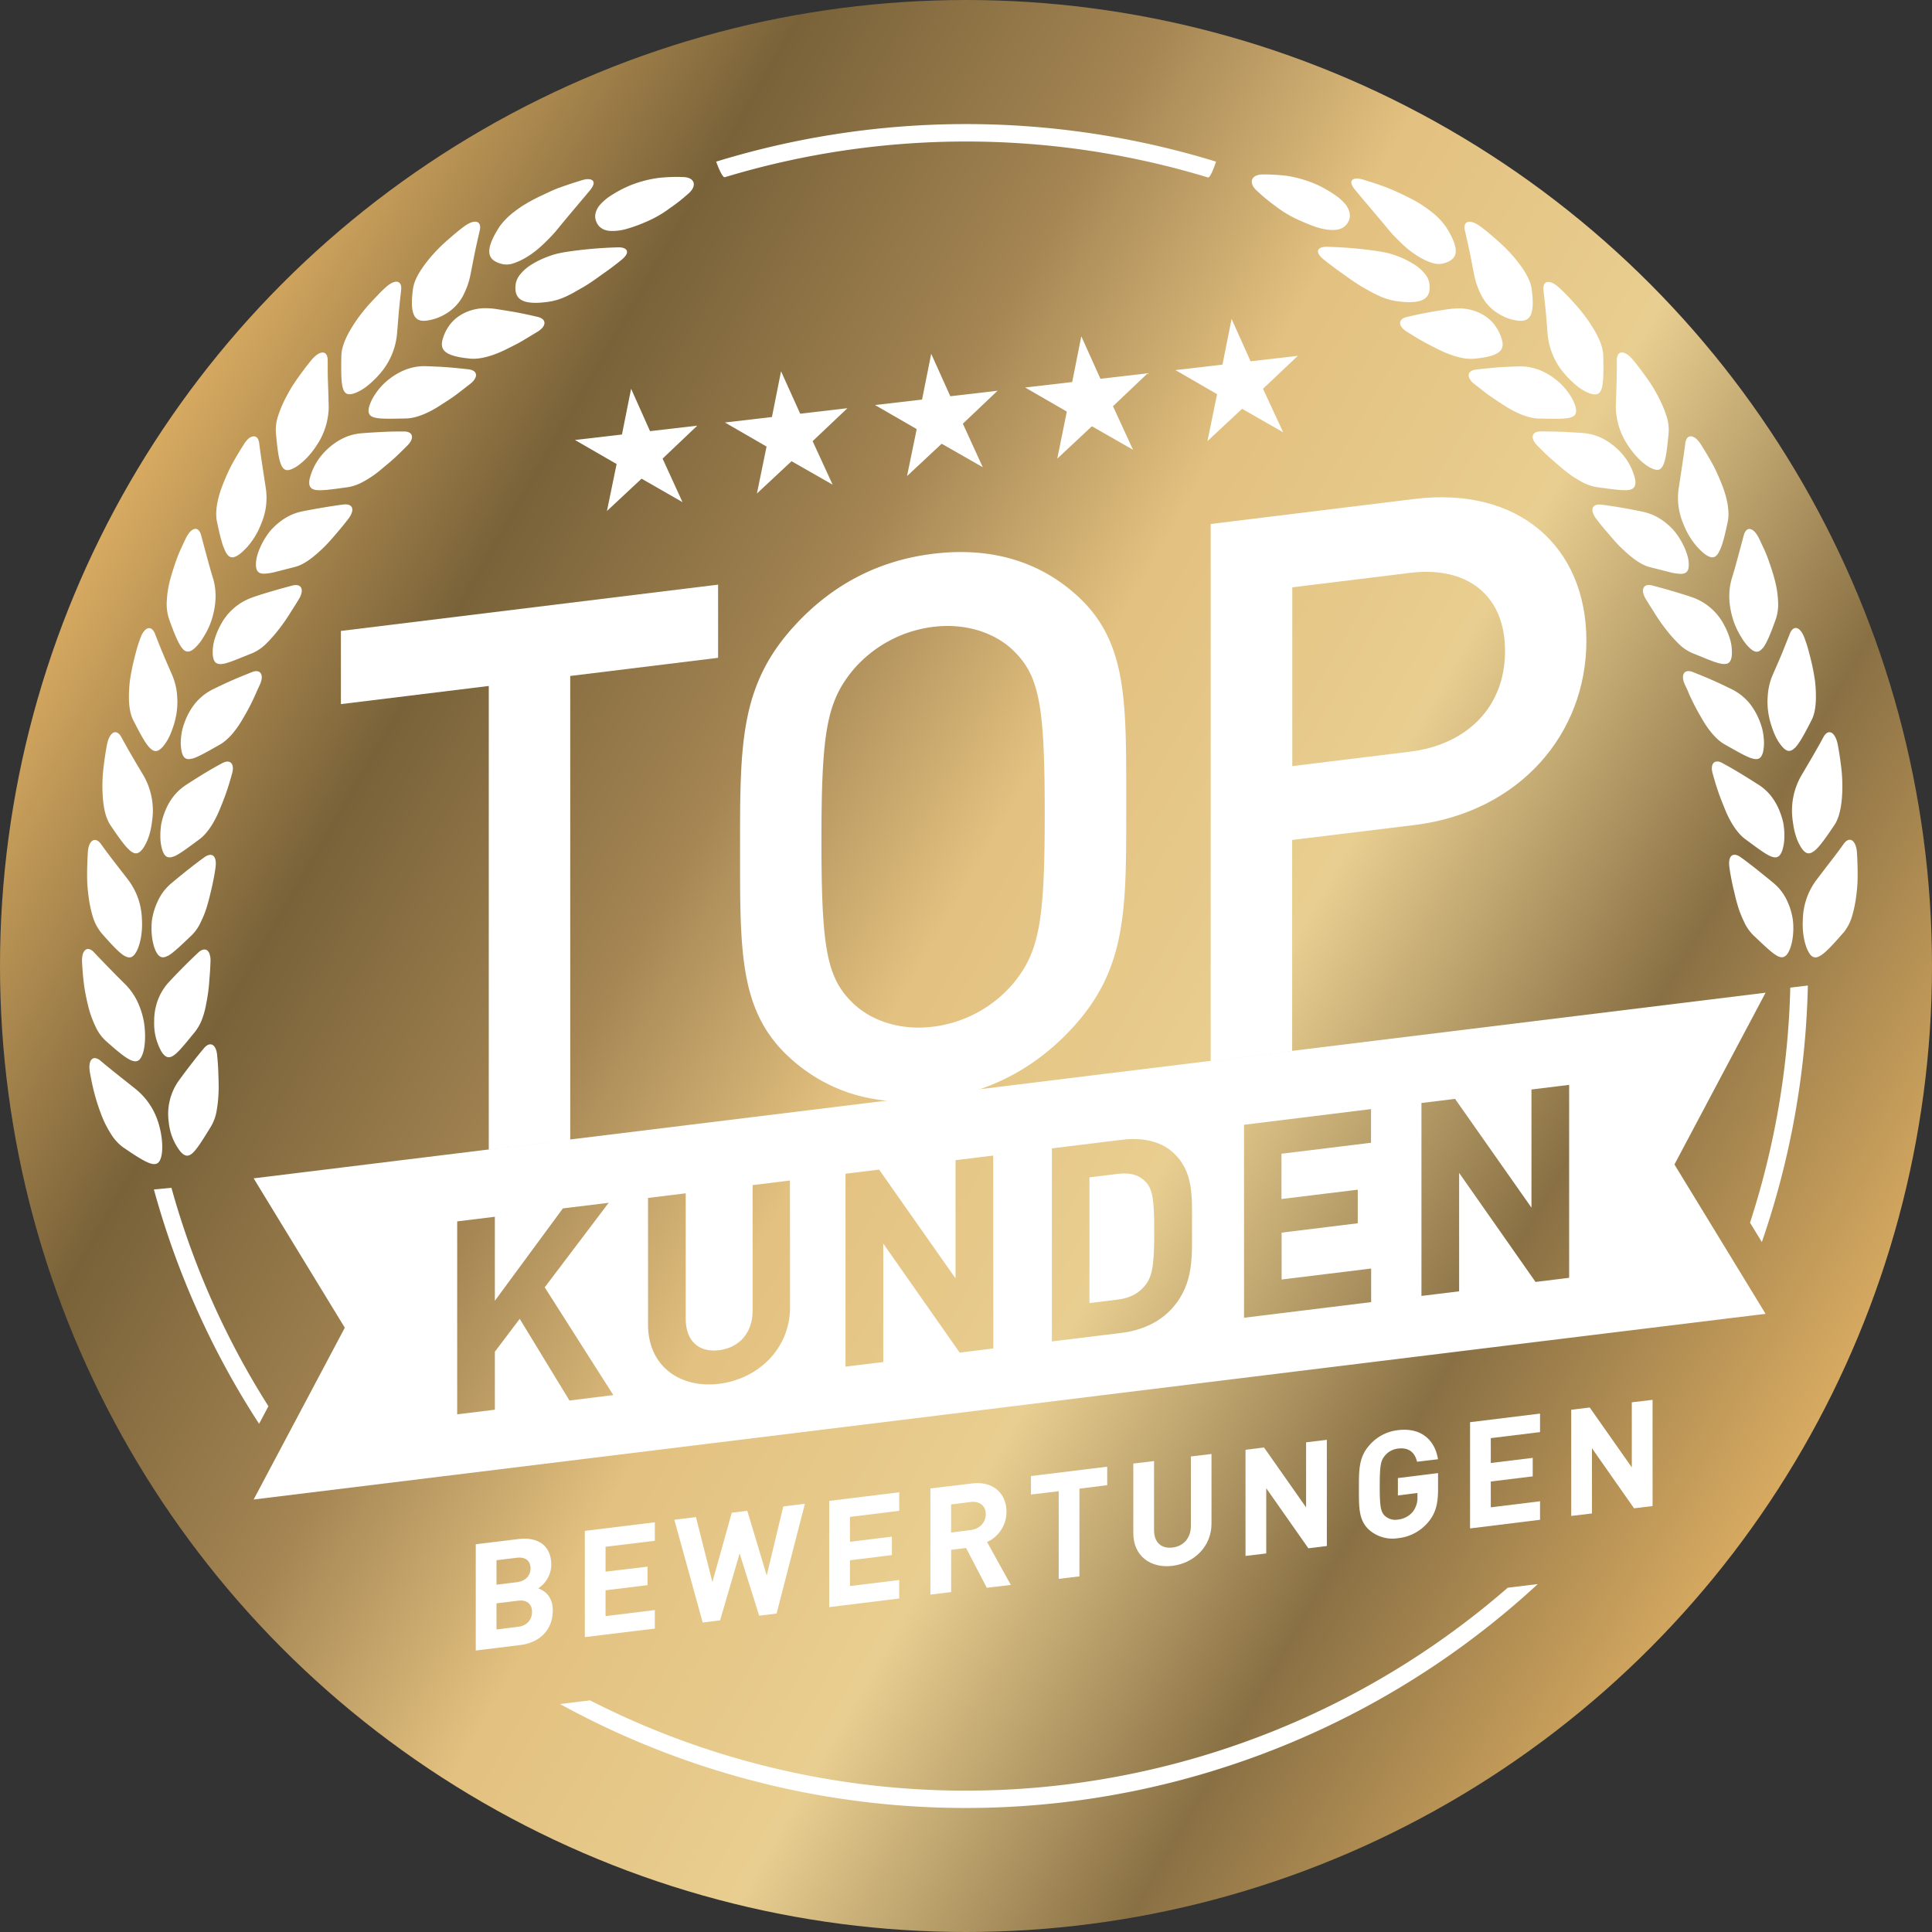 <svg xmlns="http://www.w3.org/2000/svg" xmlns:xlink="http://www.w3.org/1999/xlink" viewBox="0 0 776.92 776.92"><rect x="0" y="0" width="776.92" height="776.92" fill="#333333" stroke="none"/><defs><style>.cls-1{fill:url(#Neues_Verlaufsfeld_1);}.cls-2{fill:#fff;}</style><linearGradient id="Neues_Verlaufsfeld_1" x1="51.99" y1="194.2" x2="724.94" y2="582.72" gradientUnits="userSpaceOnUse"><stop offset="0" stop-color="#d7aa61"/><stop offset="0.18" stop-color="#796239"/><stop offset="0.34" stop-color="#a38452"/><stop offset="0.48" stop-color="#e3c180"/><stop offset="0.64" stop-color="#e8ce90"/><stop offset="0.82" stop-color="#897044"/><stop offset="1" stop-color="#d7aa61"/></linearGradient></defs><g id="Ebene_2" data-name="Ebene 2"><g id="Ebene_1-2" data-name="Ebene 1"><circle class="cls-1" cx="388.46" cy="388.46" r="388.46"/></g><g id="Ebene_4" data-name="Ebene 4"><path class="cls-2" d="M189.26,110.13a33.31,33.31,0,0,1-1.14,4.34,36,36,0,0,1-1.5,3.63,18.61,18.61,0,0,1-8.35,8.66,18.59,18.59,0,0,1-4.46,1.73c-2.83.7-5.17.88-6.62-.71s-2-5-1.14-11.45c.53-4.29,3.73-9,7.72-13.63a65.83,65.83,0,0,1,6.52-6.42c2.27-2,4.46-3.86,6.53-5.35,4.18-3,7-2.09,6.09,1.78-.52,2.29-1.15,5-1.77,7.94S189.91,106.84,189.26,110.13Zm-28.82,14.62c.29-3,.61-5.75.87-8.08.45-4-2.44-4.57-6.25-1.08-1.89,1.7-3.86,3.83-5.89,6a67.22,67.22,0,0,0-5.76,7.11c-3.44,5-6.09,10.09-6.13,14.41-.15,6.57-.09,10.78.65,13.13s2.18,2.81,4.94,1.79a19.35,19.35,0,0,0,4.79-2.81,38.22,38.22,0,0,0,5.25-5.09,28.16,28.16,0,0,0,6.73-15.78C159.92,131,160.19,127.77,160.44,124.75Zm-28.58,28.3c-.11-3.07-.06-5.79-.09-8.14,0-4-2.94-4.26-6.34-.36-1.62,1.95-3.38,4.25-5.13,6.69-.88,1.22-1.75,2.48-2.58,3.77s-1.58,2.64-2.31,4a49.55,49.55,0,0,0-3.47,7.91,18.28,18.28,0,0,0-1,7.11c.62,6.54,1.11,10.69,2.17,13s2.49,2.54,5.09,1.19,6.2-4.58,9.06-9a28.56,28.56,0,0,0,3.62-7.46,29,29,0,0,0,1-4.35,23.54,23.54,0,0,0,.28-4.64C132.06,159.35,132,156.07,131.86,153.05ZM237.18,76.61c1.46-1.76,1.87-3.06,1.27-3.85s-2.17-1-4.53-.26c-2.58.78-5.59,1.75-8.75,2.9-1.59.55-3.18,1.24-4.77,2s-3.18,1.47-4.75,2.27-3.11,1.63-4.57,2.52S208.27,84,207,85a28.1,28.1,0,0,0-6.16,6.18c-7.07,11-3.81,13.68,1.07,15a8.27,8.27,0,0,0,4.36-.23,25.22,25.22,0,0,0,5.34-2.45,36.28,36.28,0,0,0,5.87-4.38c1-.88,2-1.88,3-2.88s2-2.08,3-3.22C228.56,86.76,233.61,80.93,237.18,76.61Zm0,0c1.46-1.76,1.87-3.06,1.27-3.85s-2.17-1-4.53-.26c-2.58.78-5.59,1.75-8.75,2.9-1.59.55-3.18,1.24-4.77,2s-3.18,1.47-4.75,2.27-3.11,1.63-4.57,2.52S208.27,84,207,85a28.1,28.1,0,0,0-6.16,6.18c-7.07,11-3.81,13.68,1.07,15a8.27,8.27,0,0,0,4.36-.23,25.22,25.22,0,0,0,5.34-2.45,36.28,36.28,0,0,0,5.87-4.38c1-.88,2-1.88,3-2.88s2-2.08,3-3.22C228.56,86.76,233.61,80.93,237.18,76.61ZM220.25,121.4a25.2,25.2,0,0,0,7.52-2.25c1.29-.6,2.6-1.29,3.9-2.05s2.67-1.49,4-2.31,2.61-1.7,3.88-2.59,2.51-1.82,3.74-2.66c2.43-1.72,4.68-3.44,6.59-5,1.73-1.42,2.47-2.64,2.22-3.58s-1.5-1.57-3.62-1.49a166.55,166.55,0,0,0-20.38,1.77c-1.45.22-2.87.49-4.23.82a32.75,32.75,0,0,0-3.85,1.25,35.25,35.25,0,0,0-6.48,3.21,17.22,17.22,0,0,0-4.36,3.84,8,8,0,0,0-1.81,3.89C206.76,119.27,208.5,123,220.25,121.4Zm-41.71,19.49c1.36,1.67,4.6,2.77,10.73,3.34,3.94.31,8.88-1.16,13.63-3.43,2.34-1.18,4.8-2.34,7-3.63s4.32-2.61,6.19-3.73c3.76-2.27,3.8-5.11.17-6-2.14-.49-4.74-1.09-7.58-1.64s-5.91-1-9.12-1.53a29.94,29.94,0,0,0-4.39-.33,18.28,18.28,0,0,0-3.83.38,18.69,18.69,0,0,0-6.06,2.34,15.84,15.84,0,0,0-4.15,3.61,18,18,0,0,0-2.4,4.07C177.65,137,177.17,139.23,178.54,140.89Zm-27.78,27.05c2.4.6,6.57.45,12.73.33,3.94-.14,8.69-2.15,13.15-5,2.2-1.43,4.52-2.85,6.59-4.39s4-3.09,5.73-4.4c3.49-2.69,3.21-5.51-.5-5.95-2.18-.25-4.83-.54-7.71-.78s-6-.37-9.24-.48c-6.33-.29-11.67,2.41-15.7,5.73a25.06,25.06,0,0,0-4.83,5.36,17.91,17.91,0,0,0-2.44,4.87C147.72,166,148.4,167.38,150.76,167.94Zm-23.51,29.13c2.4.28,6.57-.32,12.67-1.16a19.15,19.15,0,0,0,6.16-2.21,41.54,41.54,0,0,0,6.34-4.22c1-.81,2-1.7,3.05-2.54s2-1.72,3-2.59c1.91-1.74,3.64-3.5,5.17-5,3.16-3.06,2.56-5.83-1.18-5.84-2.19,0-4.9,0-7.74.14s-6,.31-9.24.57a21.84,21.84,0,0,0-4.5.83,20.8,20.8,0,0,0-4,1.69,27.19,27.19,0,0,0-6.46,5,24.08,24.08,0,0,0-6.05,11C124,195.5,124.85,196.79,127.25,197.07Zm-23-18.73c-.24-2-1.09-2.93-2.26-2.87a3.51,3.51,0,0,0-2,.86A10.17,10.17,0,0,0,98,178.8c-1.37,2.14-2.87,4.61-4.33,7.24-.74,1.3-1.42,2.68-2.06,4.08s-1.25,2.82-1.8,4.23c-2.3,5.6-3.44,11.3-2.56,15.45.69,3.2,1.25,5.78,1.89,7.89A20.72,20.72,0,0,0,91,222.41c1.31,2.12,2.81,2.23,5.18.55a16,16,0,0,0,1.89-1.63,23.26,23.26,0,0,0,2.09-2.25,29.89,29.89,0,0,0,3.9-6.18c.28-.6.55-1.21.8-1.84s.52-1.26.75-1.91a27.17,27.17,0,0,0,1.12-4.1,26.38,26.38,0,0,0,.1-9.1C105.82,189.43,104.84,183,104.24,178.34Zm2,52.36a22.39,22.39,0,0,0,4.84-.8l7.56-1.93c3.9-1,7.8-4.23,11.61-7.91.94-.93,1.85-1.9,2.73-2.89s1.72-2,2.59-3c1.71-2,3.25-3.88,4.56-5.61a8.17,8.17,0,0,0,1.33-2.44,2.93,2.93,0,0,0,.11-1.87c-.35-1-1.51-1.6-3.38-1.38-4.36.55-10.35,1.52-16.77,2.79a21.33,21.33,0,0,0-8.06,3.57,25.36,25.36,0,0,0-3.2,2.68c-.49.49-1,1-1.4,1.48s-.82,1-1.2,1.58a29.24,29.24,0,0,0-3.43,6.35,22.19,22.19,0,0,0-.9,2.87,12.91,12.91,0,0,0-.31,2.45C102.84,229.55,103.78,230.7,106.23,230.7ZM46.79,431.77c-2.37-1.9-4.56-3.67-6.32-5.17-3-2.56-5.21-.48-4.32,4.61.46,2.51,1,5.34,1.76,8.25a84.46,84.46,0,0,0,2.81,8.73,41.1,41.1,0,0,0,3.86,7.74,18.84,18.84,0,0,0,4.77,5.33c5.43,3.72,9,6,11.37,6.66s3.57-.28,4.2-3.13.4-7.68-1.07-12.74a28,28,0,0,0-9.53-14.3Zm30.73,31.84c1.81-1.67,4-5.23,7.21-10.43A18.41,18.41,0,0,0,87.06,447a52.08,52.08,0,0,0,.82-7.56c.13-2.64,0-5.32-.08-7.9s-.26-5.05-.48-7.22c-.39-4.37-2.82-5.7-5.26-2.85-1.45,1.7-3.08,3.73-4.84,6s-3.66,4.8-5.58,7.45a23.18,23.18,0,0,0-3.79,16.25,22.87,22.87,0,0,0,4.54,11.71C74.25,465.09,75.71,465.29,77.52,463.61ZM37.84,383c-1.33-1.45-2.6-1.73-3.51-1a3.53,3.53,0,0,0-1.07,1.83A10.72,10.72,0,0,0,33,387c.14,2.53.35,5.41.71,8.39s1,6.06,1.71,9a36.41,36.41,0,0,0,1.27,4.27,40.73,40.73,0,0,0,1.6,3.88,18.17,18.17,0,0,0,4.07,5.87c4.91,4.38,8.17,7.07,10.44,8s3.57.17,4.56-2.59,1.34-7.56.53-12.77a32.6,32.6,0,0,0-2.46-7.93,25.27,25.27,0,0,0-5.21-7.44C45.55,391.06,41.08,386.41,37.84,383ZM70,424.31c2-1.43,4.58-4.7,8.47-9.45A19.42,19.42,0,0,0,81.56,409a31.57,31.57,0,0,0,1-3.57c.27-1.24.51-2.52.75-3.83a71,71,0,0,0,.9-7.87c.24-2.58.38-5,.44-7.22a7.94,7.94,0,0,0-.34-2.76,3,3,0,0,0-1-1.58c-.89-.64-2.16-.42-3.55.85-3.19,3-7.56,7.3-12,12.08a22.33,22.33,0,0,0-4.48,7.61A24.14,24.14,0,0,0,62,410.8,22.83,22.83,0,0,0,65,423C66.58,425.37,68,425.75,70,424.31ZM45.5,346c-1.84-2.42-3.55-4.67-4.87-6.55-1.16-1.61-2.37-2-3.37-1.44s-1.82,2.28-1.95,4.86-.27,5.42-.28,8.42c0,1.51,0,3,.11,4.57s.27,3.07.47,4.57a49.82,49.82,0,0,0,1.78,8.44,19.26,19.26,0,0,0,3.4,6.33C49.36,385,52.38,387.58,55,382.4c1.35-2.62,2.4-7.34,2.07-12.61a28.43,28.43,0,0,0-1.4-8.16,28,28,0,0,0-4.26-8Zm22,38.41c2.12-1.17,5.15-4.1,9.62-8.34a18.15,18.15,0,0,0,3.68-5.4,40.89,40.89,0,0,0,2.71-7.13c.36-1.26.69-2.56,1-3.85s.64-2.57.9-3.84c.54-2.53,1-5,1.27-7.11s0-3.72-.79-4.47-2.09-.68-3.62.41c-1.84,1.29-3.89,2.86-6.15,4.64s-4.71,3.77-7.21,5.87a20.24,20.24,0,0,0-5.37,7A27.19,27.19,0,0,0,61.11,370c-.59,5.18.3,9.91,1.54,12.47S65.35,385.54,67.46,384.36ZM48.82,296.45c-1.9-3.49-4.63-2.33-5.75,2.72-.48,2.5-.93,5.36-1.3,8.34a64.8,64.8,0,0,0-.59,9.15c.07,6.08.85,11.76,3.32,15.31,3.67,5.44,6.15,8.85,8.11,10.34s3.42,1,5.07-1.39A19.53,19.53,0,0,0,60,335.85a26.46,26.46,0,0,0,.82-3.4c.11-.6.2-1.22.28-1.85s.18-1.28.24-1.94a28.24,28.24,0,0,0-3.61-16.77C54.3,306.18,51,300.54,48.82,296.45Zm21,48c2.3-.9,5.62-3.44,10.57-7.09,3.14-2.39,5.84-6.78,7.88-11.63,1-2.43,2-4.94,2.84-7.38s1.53-4.81,2.11-6.91c1.32-4.19-.53-6.33-3.82-4.56-4,2.09-9.13,5.2-14.57,8.75s-8.1,8.72-9.51,13.75c-.17.63-.32,1.25-.45,1.87s-.18,1.24-.24,1.84a27.49,27.49,0,0,0-.14,3.45,18,18,0,0,0,.82,5.4C66.24,344.59,67.53,345.31,69.83,344.41Zm-4.48-82c-1.14-2.82-2.17-5.39-3-7.55-1.46-3.71-4.3-2.9-6,2-.41,1.2-.88,2.48-1.26,3.84s-.76,2.8-1.11,4.26a84.52,84.52,0,0,0-1.77,9c-.63,6.06-.56,11.8,1.38,15.61,3,5.87,5,9.57,6.81,11.29s3.27,1.46,5.19-.75a19.26,19.26,0,0,0,2.87-4.75c.45-1,.84-2.11,1.23-3.27a30.4,30.4,0,0,0,1-3.68,28.9,28.9,0,0,0,.57-8.29,25.42,25.42,0,0,0-2.07-8.82C67.85,268.24,66.48,265.19,65.35,262.41Zm11.82,42.66c2.39-.6,6-2.71,11.31-5.72,3.48-2,6.7-6,9.28-10.54,1.36-2.27,2.66-4.64,3.77-7,.56-1.16,1.08-2.31,1.56-3.42s1-2.15,1.44-3.14c1.8-4,.21-6.38-3.25-5-2,.81-4.49,1.8-7.17,2.95s-5.46,2.48-8.39,3.9a22,22,0,0,0-7,5.43,26.68,26.68,0,0,0-4.13,7,30.24,30.24,0,0,0-1.2,3.59,24.5,24.5,0,0,0-.57,3.41A18.18,18.18,0,0,0,73,302C73.59,304.81,74.78,305.69,77.17,305.07ZM83,223.17c-.79-2.94-1.51-5.63-2.12-7.89-1-3.87-3.91-3.41-6.18,1.24-.55,1.14-1.13,2.37-1.72,3.66s-1.18,2.63-1.69,4c-1.05,2.83-2,5.8-2.82,8.73a40.56,40.56,0,0,0-1.38,8.53,19.51,19.51,0,0,0,.76,7.11c2.17,6.17,3.84,10.14,5.37,12.07s3.06,1.85,5.22-.1a19.29,19.29,0,0,0,3.4-4.37A30.66,30.66,0,0,0,85,249.6c1.62-5,2.52-10.95.63-17.17C84.63,229.21,83.8,226.09,83,223.17ZM89.37,267c2.46-.3,6.18-2,11.93-4.27a17.94,17.94,0,0,0,5.48-3.63,54.47,54.47,0,0,0,5.06-5.66,73.56,73.56,0,0,0,4.57-6.46c.67-1.1,1.37-2.15,2-3.17s1.26-2,1.82-2.95c2.24-3.78,1-6.33-2.63-5.4-2.12.55-4.65,1.24-7.43,2.05s-5.86,1.72-8.86,2.8a22.94,22.94,0,0,0-12.59,11,29.3,29.3,0,0,0-2.67,6.7,18.1,18.1,0,0,0-.47,5.45C85.86,266.27,86.94,267.29,89.37,267ZM277.06,77.64c3.29-3,2.29-6.25-2.16-6.43a67.07,67.07,0,0,0-10.06.33,47.79,47.79,0,0,0-11.19,2.92,48.48,48.48,0,0,0-8,4.2,20.18,20.18,0,0,0-4.56,3.92c-2,2.6-2.11,4.89-1.17,6.88s2.78,3.34,5.88,3.42a20.35,20.35,0,0,0,5.75-.71,58.5,58.5,0,0,0,8.08-2.89,45.26,45.26,0,0,0,9.67-5.52A70.52,70.52,0,0,0,277.06,77.64Zm296.22,48.2c-2.83.55-5.43,1.15-7.57,1.64-3.64.85-3.6,3.69.17,6,1.87,1.12,3.92,2.48,6.18,3.73s4.7,2.46,7,3.63c4.75,2.27,9.69,3.74,13.63,3.43,6.13-.57,9.37-1.67,10.74-3.34s.88-3.86-.24-6.51a18,18,0,0,0-2.4-4.07,15.84,15.84,0,0,0-4.15-3.61,18.52,18.52,0,0,0-6.06-2.34,18.25,18.25,0,0,0-3.82-.38,30.07,30.07,0,0,0-4.4.33C579.19,124.79,576.1,125.32,573.28,125.84Zm28,22c-2.89.23-5.54.52-7.72.77-3.7.44-4,3.26-.5,5.95,1.74,1.31,3.62,2.9,5.73,4.4s4.39,3,6.59,4.4c4.46,2.79,9.21,4.8,13.16,4.94,6.15.12,10.32.27,12.72-.33s3-1.93,2.23-4.66a18.28,18.28,0,0,0-2.45-4.87,24.8,24.8,0,0,0-4.83-5.36c-4-3.32-9.36-6-15.7-5.73C607.25,147.43,604.11,147.61,601.26,147.81Zm26,25.79c-2.84-.15-5.55-.12-7.74-.14-3.73,0-4.34,2.78-1.17,5.84,1.52,1.55,3.25,3.31,5.16,5,1,.87,2,1.74,3,2.59s2,1.74,3.05,2.54a41.54,41.54,0,0,0,6.34,4.22,19.15,19.15,0,0,0,6.16,2.21c6.1.84,10.27,1.44,12.67,1.16s3.25-1.57,2.78-4.39a24.08,24.08,0,0,0-6-11,27.19,27.19,0,0,0-6.46-5,21,21,0,0,0-4-1.69,22,22,0,0,0-4.5-.83C633.31,173.91,630.17,173.73,627.3,173.6ZM533.65,99.25c-2.11-.08-3.37.57-3.61,1.49s.49,2.16,2.22,3.58c1.91,1.53,4.16,3.25,6.6,5,1.23.84,2.46,1.76,3.73,2.66s2.58,1.76,3.89,2.59,2.66,1.59,4,2.31a42,42,0,0,0,3.91,2,25,25,0,0,0,7.52,2.26c11.76,1.58,13.5-2.13,12.9-7.12a7.92,7.92,0,0,0-1.82-3.89,17.22,17.22,0,0,0-4.36-3.84,35.26,35.26,0,0,0-6.48-3.22,33.54,33.54,0,0,0-3.86-1.25c-1.36-.33-2.78-.6-4.23-.82A167.1,167.1,0,0,0,533.65,99.25Zm0,0c-2.11-.08-3.37.57-3.61,1.49s.49,2.16,2.22,3.58c1.91,1.53,4.16,3.25,6.6,5,1.23.84,2.46,1.76,3.73,2.66s2.58,1.76,3.89,2.59,2.66,1.59,4,2.31a42,42,0,0,0,3.91,2,25,25,0,0,0,7.52,2.26c11.76,1.58,13.5-2.13,12.9-7.12a7.92,7.92,0,0,0-1.82-3.89,17.22,17.22,0,0,0-4.36-3.84,35.26,35.26,0,0,0-6.48-3.22,33.54,33.54,0,0,0-3.86-1.25c-1.36-.33-2.78-.6-4.23-.82A167.1,167.1,0,0,0,533.65,99.25ZM581.31,91a28.35,28.35,0,0,0-6.16-6.19c-1.28-1-2.65-1.94-4.09-2.86s-3-1.72-4.57-2.52-3.16-1.56-4.76-2.28-3.18-1.4-4.77-2C553.8,74,550.79,73,548.2,72.25c-2.35-.74-3.94-.51-4.53.26s-.19,2.09,1.27,3.85c3.57,4.33,8.63,10.16,13.79,16.43q1.46,1.72,3,3.23c1,1,2,2,3,2.89a36.68,36.68,0,0,0,5.88,4.37,24.86,24.86,0,0,0,5.35,2.46,8.45,8.45,0,0,0,4.35.23C585.13,104.64,588.39,101.94,581.31,91Zm33.5,36.82c1.44-1.6,2-5,1.14-11.45-.53-4.29-3.73-9-7.71-13.63a67,67,0,0,0-6.53-6.42c-2.26-2-4.46-3.86-6.52-5.35-4.19-3-7-2.09-6.09,1.78.51,2.29,1.14,5,1.77,7.94s1.22,6.19,1.87,9.48a33.31,33.31,0,0,0,1.14,4.34,38.54,38.54,0,0,0,1.5,3.63,18.74,18.74,0,0,0,8.35,8.66,18.59,18.59,0,0,0,4.46,1.73C611,129.19,613.36,129.37,614.81,127.78Zm29.26,28.5c.74-2.35.8-6.56.65-13.13,0-4.32-2.69-9.39-6.13-14.4a67.34,67.34,0,0,0-5.76-7.12c-2-2.21-4-4.34-5.88-6-3.82-3.49-6.71-2.87-6.26,1.08.26,2.33.58,5.07.87,8.08s.52,6.29.8,9.64a28.23,28.23,0,0,0,6.73,15.78,37.64,37.64,0,0,0,5.25,5.09,19.35,19.35,0,0,0,4.79,2.81C641.89,159.09,643.29,158.66,644.07,156.28ZM668.85,187c1.06-2.28,1.56-6.43,2.17-13a18.28,18.28,0,0,0-1-7.11,49.55,49.55,0,0,0-3.47-7.91c-.72-1.33-1.46-2.7-2.3-4s-1.71-2.55-2.59-3.77c-1.75-2.44-3.51-4.74-5.13-6.69-3.39-3.9-6.34-3.62-6.34.36,0,2.35,0,5.07-.09,8.14s-.2,6.3-.31,9.65a24.32,24.32,0,0,0,.28,4.64,29,29,0,0,0,1,4.35,28.54,28.54,0,0,0,3.61,7.46c2.86,4.43,6.43,7.69,9.06,9S667.79,189.25,668.85,187Zm-25,15.94c-1.87-.22-3,.34-3.38,1.38a2.85,2.85,0,0,0,.1,1.87,8.17,8.17,0,0,0,1.33,2.44c1.31,1.73,2.86,3.66,4.56,5.61.87,1,1.72,2,2.59,3s1.79,2,2.73,2.89c3.81,3.69,7.71,6.91,11.62,7.91l7.55,1.93a22.39,22.39,0,0,0,4.84.8c2.45,0,3.39-1.14,3.32-4a12.91,12.91,0,0,0-.31-2.45,22.19,22.19,0,0,0-.9-2.87,29.24,29.24,0,0,0-3.43-6.35c-.38-.53-.78-1.06-1.2-1.57s-.91-1-1.39-1.49a26.2,26.2,0,0,0-3.21-2.68,21.33,21.33,0,0,0-8.06-3.57C654.17,204.43,648.18,203.46,643.83,202.91ZM691,222.42a21,21,0,0,0,1.89-4.73c.64-2.11,1.2-4.69,1.89-7.89.88-4.15-.26-9.85-2.55-15.45-.56-1.41-1.17-2.83-1.81-4.23s-1.32-2.78-2.06-4.08c-1.46-2.63-3-5.1-4.33-7.24a10.45,10.45,0,0,0-2.07-2.48,3.62,3.62,0,0,0-2-.86c-1.17-.05-2,.92-2.26,2.88-.6,4.65-1.58,11.09-2.58,17.61a26.38,26.38,0,0,0,.1,9.1,27.17,27.17,0,0,0,1.12,4.1c.23.65.49,1.28.75,1.91s.52,1.24.8,1.84a30.31,30.31,0,0,0,3.9,6.18,23.26,23.26,0,0,0,2.09,2.25,16,16,0,0,0,1.89,1.63C688.2,224.64,689.7,224.53,691,222.42ZM706,349.27c-2.26-1.77-4.31-3.35-6.14-4.64-1.53-1.09-2.82-1.15-3.63-.41s-1.07,2.28-.79,4.47.73,4.58,1.27,7.11c.26,1.27.61,2.55.9,3.84s.61,2.59,1,3.85a40.89,40.89,0,0,0,2.71,7.13,18.15,18.15,0,0,0,3.68,5.4c4.47,4.24,7.5,7.17,9.62,8.34s3.56.63,4.81-1.93,2.13-7.29,1.54-12.47a27.19,27.19,0,0,0-2.36-7.82,20.12,20.12,0,0,0-5.37-7C710.67,353,708.22,351.05,706,349.27Zm35.26,25.88a19.26,19.26,0,0,0,3.4-6.33,49.82,49.82,0,0,0,1.78-8.44c.2-1.5.35-3,.47-4.57s.1-3.06.11-4.57c0-3-.12-5.89-.28-8.42s-1-4.25-2-4.86-2.21-.17-3.36,1.43c-1.33,1.89-3,4.14-4.88,6.56s-3.82,5-5.86,7.65a28,28,0,0,0-4.26,8,28.43,28.43,0,0,0-1.4,8.16c-.32,5.27.72,10,2.07,12.61C729.62,387.58,732.65,385,741.21,375.15Zm-48.61-68.3c-3.29-1.78-5.15.36-3.83,4.55.58,2.1,1.27,4.46,2.11,6.91s1.86,4.95,2.84,7.38c2,4.85,4.74,9.24,7.89,11.63,4.95,3.65,8.26,6.19,10.56,7.09s3.59.18,4.52-2.51a18.36,18.36,0,0,0,.81-5.4,27.49,27.49,0,0,0-.14-3.45c-.06-.6-.14-1.22-.24-1.84s-.28-1.24-.45-1.87c-1.41-5-4.14-10.33-9.51-13.75S696.54,308.93,692.6,306.85Zm36.79,35.46c2-1.49,4.44-4.9,8.11-10.34,2.47-3.55,3.25-9.23,3.32-15.31a63.35,63.35,0,0,0-.59-9.15c-.37-3-.82-5.84-1.3-8.34-1.12-5.05-3.85-6.21-5.74-2.72-2.18,4.09-5.49,9.72-8.87,15.44a28.17,28.17,0,0,0-3.62,16.77c.06.66.14,1.31.24,1.94s.17,1.25.28,1.85a26.46,26.46,0,0,0,.82,3.4,19.53,19.53,0,0,0,2.28,5.07C726,343.34,727.42,343.79,729.39,342.31Zm-41.5-69.1c-2.68-1.15-5.12-2.14-7.16-2.95-3.47-1.36-5.05,1-3.26,5,.43,1,1,2,1.44,3.15s1,2.25,1.56,3.41c1.11,2.33,2.41,4.7,3.77,7,2.58,4.57,5.8,8.58,9.28,10.54,5.34,3,8.92,5.12,11.31,5.72s3.58-.26,4.18-3.05a18.56,18.56,0,0,0,.17-5.46,24.5,24.5,0,0,0-.57-3.41,30.24,30.24,0,0,0-1.2-3.59,27.24,27.24,0,0,0-4.12-7,22.19,22.19,0,0,0-7-5.43C693.36,275.69,690.58,274.35,687.89,273.21Zm33.76,27.63c1.77-1.72,3.82-5.42,6.81-11.29,1.95-3.81,2-9.55,1.38-15.61a87.06,87.06,0,0,0-1.76-9c-.36-1.46-.74-2.89-1.12-4.26s-.85-2.64-1.26-3.84c-1.71-4.89-4.54-5.7-6-2l-3,7.54c-1.14,2.79-2.51,5.84-3.83,8.88a25.42,25.42,0,0,0-2.07,8.82,28.9,28.9,0,0,0,.57,8.29,32.34,32.34,0,0,0,1,3.68c.39,1.16.78,2.27,1.23,3.27a19.26,19.26,0,0,0,2.87,4.75C718.38,302.3,719.87,302.56,721.65,300.84Zm-49.83-63.35c-2.79-.81-5.32-1.5-7.43-2.05-3.59-.93-4.88,1.62-2.64,5.4.56.93,1.17,1.92,1.82,2.95s1.35,2.07,2,3.17a71.38,71.38,0,0,0,4.56,6.46,54.47,54.47,0,0,0,5.06,5.66,17.86,17.86,0,0,0,5.49,3.63c5.74,2.29,9.46,4,11.92,4.27s3.51-.71,3.78-3.57a18.51,18.51,0,0,0-.48-5.45,28.85,28.85,0,0,0-2.67-6.7,23,23,0,0,0-12.58-11C677.67,239.21,674.6,238.3,671.82,237.49Zm37,23.18c1.53-1.93,3.2-5.9,5.37-12.07a19.48,19.48,0,0,0,.76-7.11,39.93,39.93,0,0,0-1.38-8.53c-.78-2.93-1.77-5.9-2.82-8.73-.51-1.42-1.1-2.76-1.69-4s-1.17-2.52-1.72-3.66c-2.26-4.65-5.17-5.12-6.18-1.24-.61,2.26-1.33,4.95-2.12,7.89s-1.63,6-2.63,9.26c-1.88,6.22-1,12.13.63,17.17a30.66,30.66,0,0,0,3.16,6.6,19.29,19.29,0,0,0,3.4,4.37C705.72,262.52,707.23,262.6,708.78,260.67ZM507.66,70.16c-4.51.06-5.66,3.26-2.47,6.31a70.34,70.34,0,0,0,7.53,6.27,47.05,47.05,0,0,0,9.52,5.74c1.58.65,3,1.32,4.33,1.83s2.56,1,3.7,1.28a20.25,20.25,0,0,0,5.77.89c3.13,0,5-1.21,6.08-3.16s1-4.22-.83-6.86a19,19,0,0,0-4.4-4A47.22,47.22,0,0,0,529,74a49.5,49.5,0,0,0-11.19-3.24A70.24,70.24,0,0,0,507.66,70.16Z"/></g><g id="Text"><path class="cls-2" d="M237.32,683.77l-12.1,1.48A339,339,0,0,0,618.4,637l-12.1,1.48a332.13,332.13,0,0,1-369,45.31Z"/><path class="cls-2" d="M489,65a341.85,341.85,0,0,0-201,0s2.32,6.62,3.49,6.26a334.77,334.77,0,0,1,194.29.11C486.86,71.66,489,65,489,65Z"/><path class="cls-2" d="M61.89,478.32a334.75,334.75,0,0,0,42.3,94.24l3.75-7.07a327.33,327.33,0,0,1-39-87.84Z"/><path class="cls-2" d="M719.93,397.16a331.85,331.85,0,0,1-16.19,94.52l4.76,7.79A338.56,338.56,0,0,0,727,396.31Z"/><path class="cls-2" d="M449.55,472.05l-11.45,1.41V524l11.45-1.4c5.23-.65,8.71-2.71,11.33-6.19,2.83-3.84,3.27-9.45,3.27-21.22s-.44-16.62-3.27-19.76C458.26,472.61,454.78,471.41,449.55,472.05Z"/><path class="cls-2" d="M710,399.2l-75.46,9.27L443.76,431.89l-75.46,9.27L177.5,464.58,102,473.85l36.66,60.07L102,603l75.46-9.26L368.3,570.3,443.76,561l190.79-23.43L710,528.34l-36.65-60.07Zm-481,164L209,530.35l-10,13.22v23.32l-15.15,1.86V491.16L199,489.3v33.78l27.35-37.14,18.42-2.26-25.72,34L246.63,561Zm88.7-37.48c0,16.45-12.64,28.8-28.55,30.75s-28.55-7.28-28.55-23.74v-51l15.15-1.86v50.46c0,8.93,5.23,13.63,13.4,12.63s13.51-7,13.51-15.94V476.57l15-1.84Zm81.74,16.55-13.52,1.66-30.73-43.85v47.63L340,549.58V472l13.52-1.66,30.73,43.75V466.55l15.15-1.86Zm72-16.25C466.33,531.78,459,535,451,536l-28,3.43V461.8l28-3.44c8.07-1,15.37.4,20.49,4.9,8.72,7.64,7.85,18.43,7.85,30.09S480.17,516.24,471.45,526Zm79.88-66.48-36,4.42v18.2L546,478.41v13.51l-30.62,3.76v18.85l36-4.41v13.51l-51.11,6.28v-77.6L551.33,446ZM631,513.85l-13.51,1.66-30.73-43.85v47.62l-15.15,1.86V443.55l13.51-1.66,30.73,43.74V438.12L631,436.26Z"/><path class="cls-2" d="M209.21,661.53l-17.89,2.19V621l17.16-2.1c8.35-1,13.21,3.06,13.21,10.37a11.46,11.46,0,0,1-5.28,9.47c2.58.89,5.88,3.18,5.88,8.88C222.29,655.6,216.83,660.59,209.21,661.53Zm-1.39-35.11-8.16,1v9.84l8.16-1c3.54-.44,5.53-2.66,5.53-5.6S211.36,626,207.82,626.42Zm.54,17.27-8.7,1.07v10.5l8.7-1.07c3.78-.47,5.59-3.09,5.59-6S212.14,643.22,208.36,643.69Z"/><path class="cls-2" d="M235.18,658.34V615.62l28.15-3.46v7.44L243.52,622v10L260.39,630v7.44l-16.87,2.07v10.38l19.81-2.43v7.44Z"/><path class="cls-2" d="M312.29,648.87l-7,.85-7.86-25-7.86,26.88-7,.86-11.4-41.32,8.7-1.07,6.6,26.13,7.8-27.9,6.24-.76,7.81,26,6.66-27.76,8.7-1.07Z"/><path class="cls-2" d="M333.46,646.27V603.55l28.15-3.46v7.45L341.8,610v10l16.86-2.07v7.43l-16.86,2.07V637.8l19.81-2.43v7.44Z"/><path class="cls-2" d="M396.82,638.49l-8.34-16-6,.74v17l-8.34,1V598.55l16.74-2c8.7-1.07,13.86,4.24,13.86,11.38a13.36,13.36,0,0,1-7.8,12.17l9.54,17.25ZM390.34,604l-7.86,1v11.28l7.86-1c3.66-.45,6.06-3.09,6.06-6.39S394,603.56,390.34,604Z"/><path class="cls-2" d="M434.08,598.64v35.27l-8.34,1V599.66L414.58,601v-7.44l30.66-3.76v7.43Z"/><path class="cls-2" d="M471.46,629.68c-8.76,1.08-15.72-4-15.72-13.06V588.54l8.34-1v27.78c0,4.92,2.88,7.51,7.38,7s7.44-3.85,7.44-8.77V585.69l8.28-1v28.08C487.18,621.81,480.22,628.61,471.46,629.68Z"/><path class="cls-2" d="M526.13,622.61,509.2,598.47v26.22l-8.34,1V583l7.44-.92,16.92,24.08V580l8.35-1V621.7Z"/><path class="cls-2" d="M574.24,612.2a18.14,18.14,0,0,1-12.06,6.35,14.15,14.15,0,0,1-11.52-3.27c-4.32-3.79-4.2-9.14-4.2-16.52s-.12-12.71,4.2-17.56a17.77,17.77,0,0,1,11.52-6.09c9.9-1.22,15,4.64,16.08,11.7l-8.4,1c-1-3.9-3.42-5.82-7.68-5.29a8,8,0,0,0-5.34,2.93c-1.62,2-2,4-2,12.25s.42,10.21,2,11.81a6.18,6.18,0,0,0,5.34,1.56,8.92,8.92,0,0,0,5.94-3.12A9.15,9.15,0,0,0,570,602v-1.62l-7.86,1v-7l16.15-2v6.24C578.33,604.86,577.24,608.72,574.24,612.2Z"/><path class="cls-2" d="M591.16,614.63V571.91l28.14-3.46v7.44l-19.8,2.43v10l16.86-2.07v7.44l-16.86,2.07v10.38l19.8-2.43v7.44Z"/><path class="cls-2" d="M657.1,606.53l-16.92-24.14v26.22l-8.34,1V566.91l7.44-.91,16.92,24.08V563.92l8.35-1v42.72Z"/><path class="cls-2" d="M229.31,271.83V458.39l-32.76,4V275.85l-59.46,7.3V253.72L288.77,235.1v29.43Z"/><path class="cls-2" d="M432.26,412.24c-14.87,16.69-34,27.23-57,30.06s-41.86-3.05-56.73-16.09c-21.23-18.63-20.93-42.63-20.93-84.19s-.3-65.49,20.93-89.33c14.87-16.69,33.68-27.19,56.73-30s42.17,3,57,16.05c21.23,18.63,20.63,42.66,20.63,84.23S453.49,388.4,432.26,412.24ZM407.38,261.49c-7.58-7.26-19.41-11-32.16-9.4a50.46,50.46,0,0,0-32.15,17.3c-10.62,12.83-12.74,25.22-12.74,68.6s2.12,55.26,12.74,65.48c7.58,7.26,19.41,11,32.15,9.4a50.49,50.49,0,0,0,32.16-17.29C418,382.74,420.12,370.35,420.12,327S418,271.71,407.38,261.49Z"/><path class="cls-2" d="M568.77,331.77l-49.15,6v84.94l-32.76,4v-216l81.91-10.06c42.17-5.18,69.17,19.42,69.17,57S610.94,326.59,568.77,331.77ZM567,230.37l-47.33,5.81v71.9L567,302.27c22.75-2.8,38.22-17.74,38.22-40.49S589.7,227.58,567,230.37Z"/><path class="cls-2" d="M261.4,173.38l19-2.21-13.95,13.25,8,17.5L258,192.49l-13.93,13,3.89-18.89-16.76-9.67,18.91-2.2,3.68-18.4Z"/><path class="cls-2" d="M321.78,166.36l19-2.21-14,13.25,8.05,17.5-16.53-9.44-13.92,13,3.88-18.89-16.75-9.67,18.91-2.2,3.67-18.4Z"/><path class="cls-2" d="M382.15,159.34l19-2.21-13.95,13.25,8,17.5-16.53-9.44-13.92,13,3.89-18.89-16.76-9.67,18.91-2.2,3.68-18.4Z"/><path class="cls-2" d="M442.52,152.32l19-2.21-13.95,13.25,8.05,17.5-16.53-9.44-13.92,13L429,165.51l-16.76-9.68,18.92-2.2,3.67-18.39Z"/><path class="cls-2" d="M502.9,145.29l19-2.2-14,13.24L516,173.84l-16.53-9.44-13.92,13,3.88-18.89-16.75-9.68,18.91-2.2,3.68-18.39Z"/></g></g></svg>